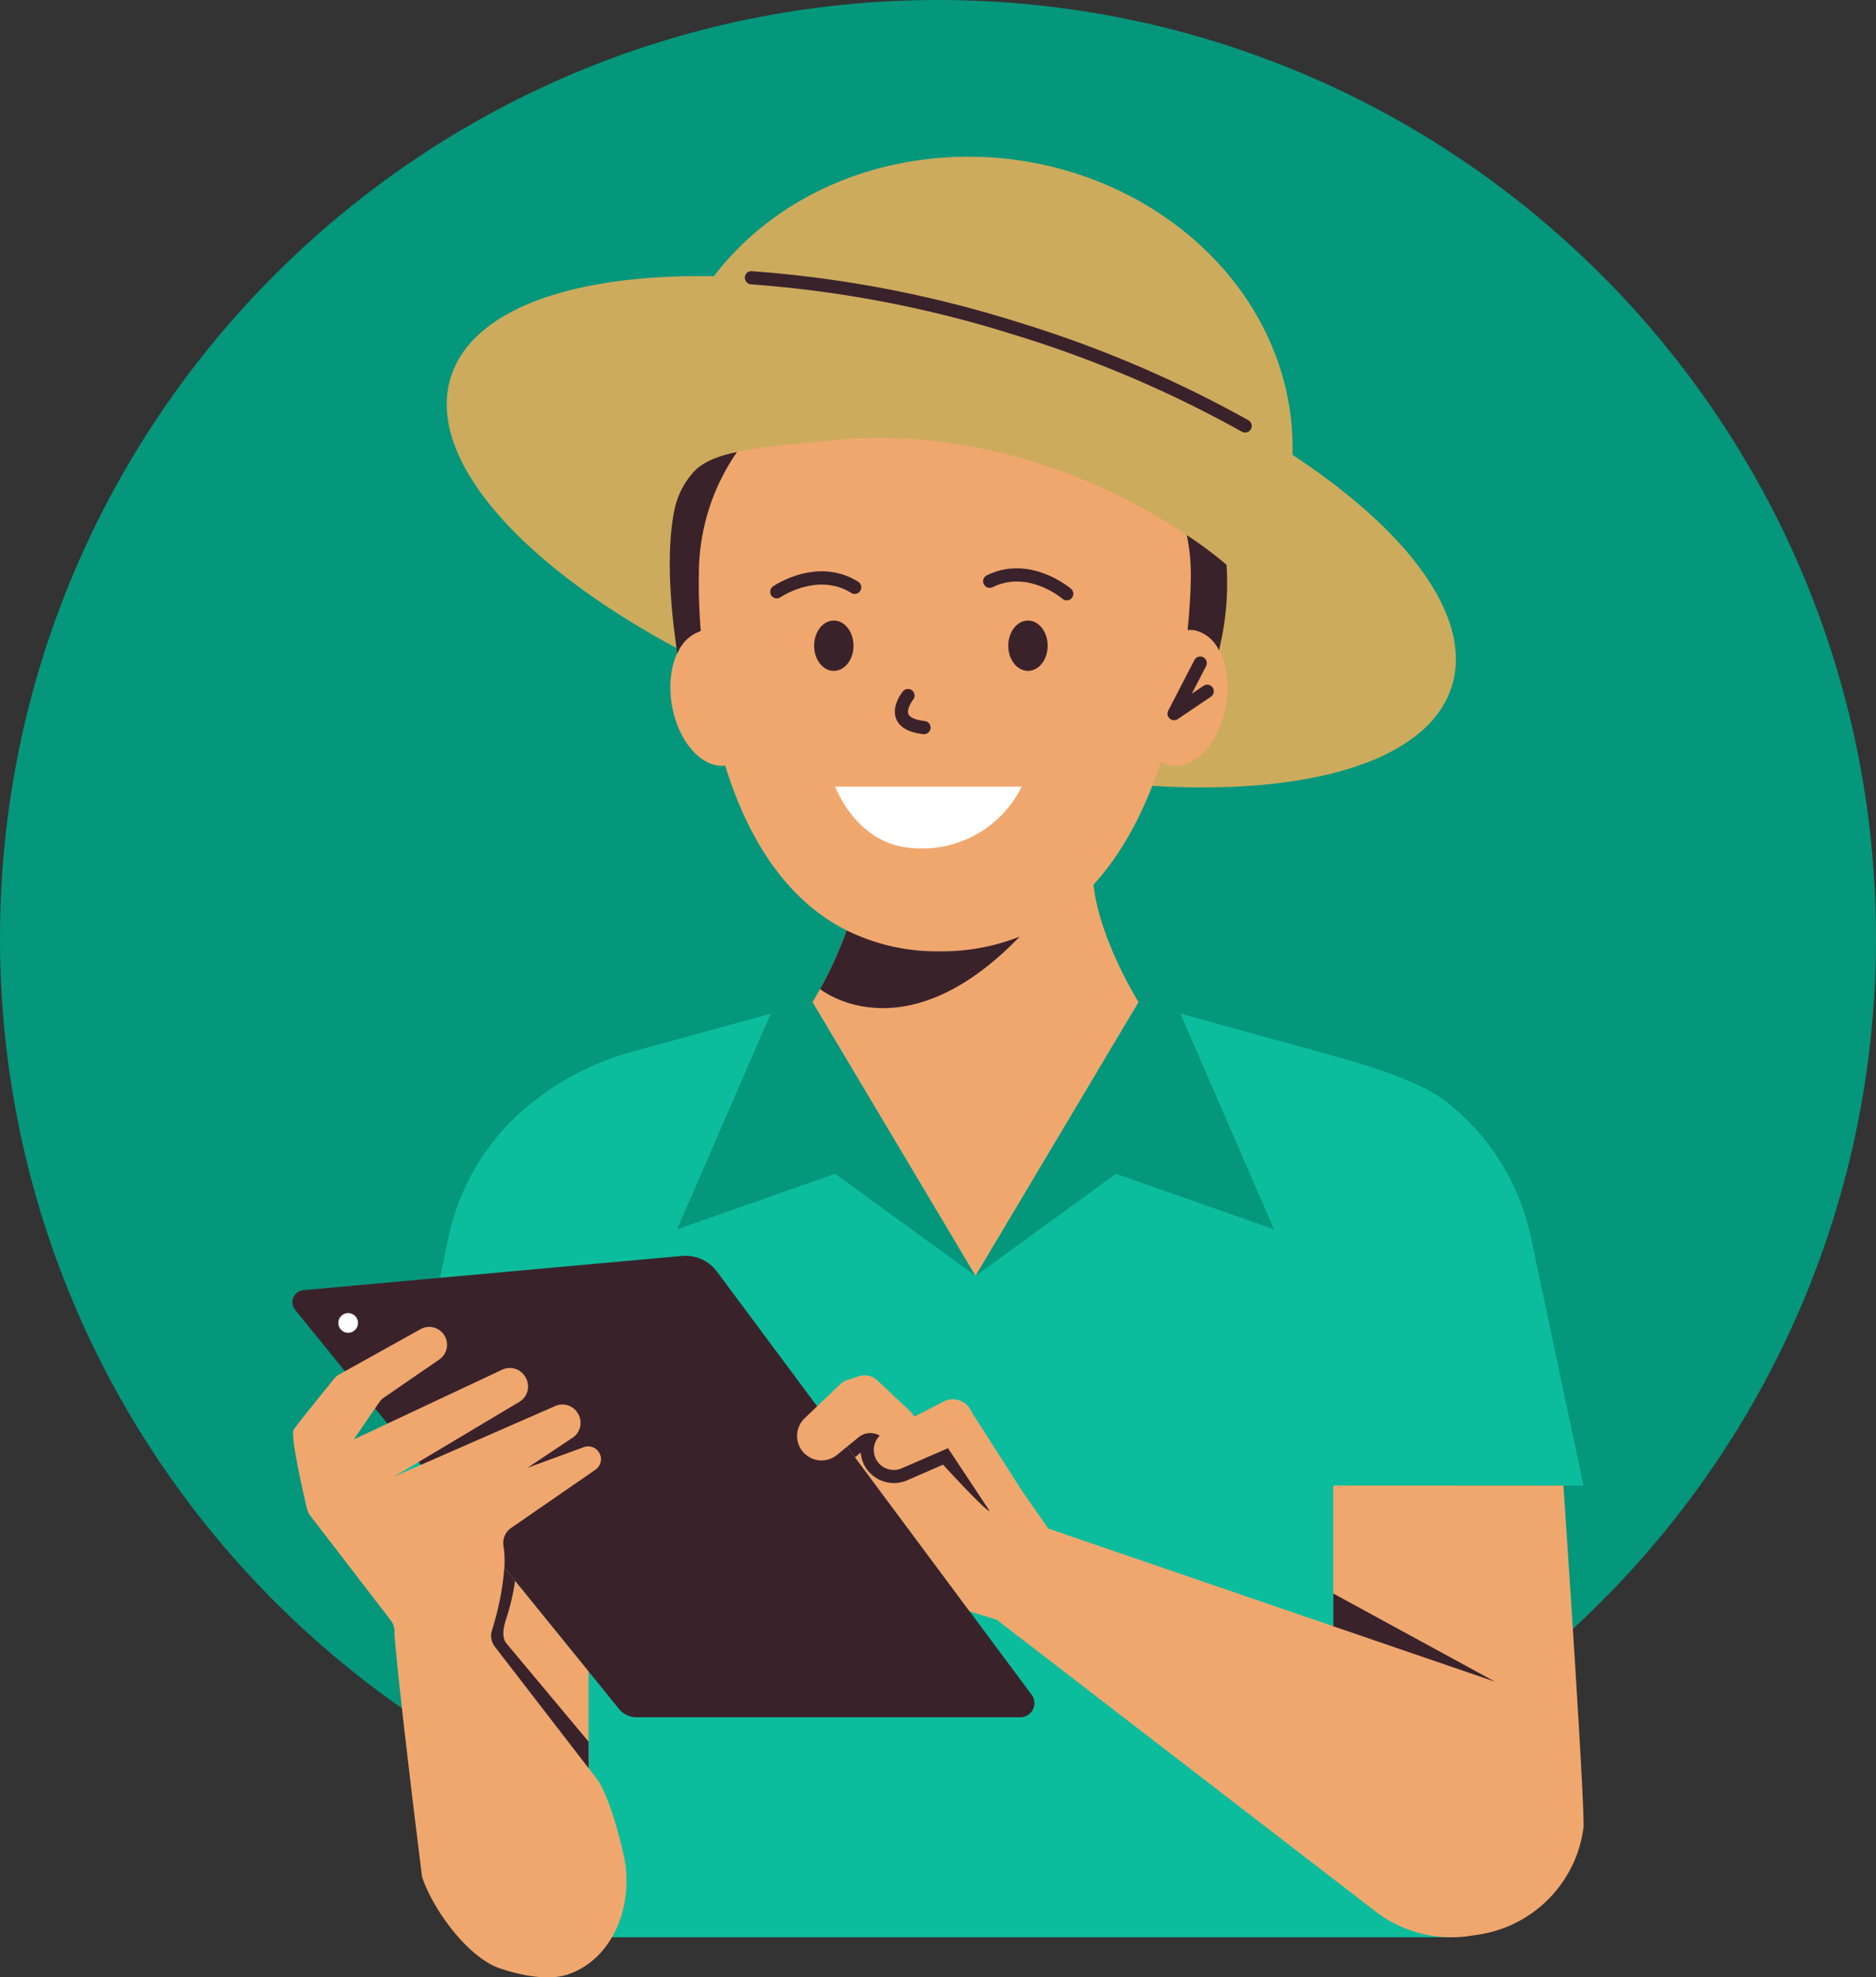 <svg id="Component_333_1" data-name="Component 333 – 1" xmlns="http://www.w3.org/2000/svg" xmlns:xlink="http://www.w3.org/1999/xlink" width="377.563" height="397.869" viewBox="0 0 377.563 397.869">
  <rect x="0" y="0" width="377.563" height="397.869" fill="#333333" stroke="none"/>
  <defs>
    <clipPath id="clip-path">
      <rect id="Rectangle_6530" data-name="Rectangle 6530" width="377.563" height="397.869" fill="#04977c"/>
    </clipPath>
  </defs>
  <g id="Group_44683" data-name="Group 44683" clip-path="url(#clip-path)">
    <path id="Path_18418" data-name="Path 18418" d="M377.563,188.782c0,104.261-84.52,188.782-188.782,188.782S0,293.043,0,188.782,84.52,0,188.782,0,377.563,84.52,377.563,188.782" fill="#04977c"/>
    <path id="Path_18419" data-name="Path 18419" d="M340.119,119.582a51.7,51.7,0,0,0-.44-8.347c-4.208-31.323-35.89-54.33-70.765-51.387-19.152,1.616-35.283,10.723-45.239,23.794-28.087-.516-48.7,6.539-52.968,20.385-6.978,22.658,32.473,54.917,88.115,72.053s106.406,12.659,113.384-10c4.25-13.8-8.723-31.162-32.088-46.5" transform="translate(-79.997 -28.058)" fill="#cdab5d"/>
    <path id="Path_18420" data-name="Path 18420" d="M383.975,135.583a1.3,1.3,0,0,1-.656-.174,235.388,235.388,0,0,0-46.232-19.627,231.862,231.862,0,0,0-52.547-10.019,1.328,1.328,0,0,1-1.242-1.408,1.279,1.279,0,0,1,1.408-1.242,234.488,234.488,0,0,1,53.164,10.134A238.118,238.118,0,0,1,384.631,133.1a1.327,1.327,0,0,1-.656,2.481" transform="translate(-133.383 -48.546)" fill="#3a222b"/>
    <path id="Path_18421" data-name="Path 18421" d="M389.6,478.337,378.9,427.851A46.8,46.8,0,0,0,361.986,401.1c-5.752-4.592-18.258-8.021-25.632-10.052l-36.283-9.992H234.426l-36.283,9.992A55.563,55.563,0,0,0,178.221,401.1,46.793,46.793,0,0,0,161.3,427.851l-10.692,50.487h38.757v90.885H362.813V478.337Z" transform="translate(-70.912 -179.413)" fill="#0cbd9d"/>
    <path id="Path_18422" data-name="Path 18422" d="M257.708,570.354H180.453a4.538,4.538,0,0,1-3.523-1.678l-65.172-80.3a2.433,2.433,0,0,1,1.671-3.956l76.2-6.885a7.867,7.867,0,0,1,7.021,3.14l63.338,85.15a2.836,2.836,0,0,1-2.276,4.529" transform="translate(-52.361 -224.821)" fill="#3a222b"/>
    <path id="Path_18423" data-name="Path 18423" d="M132.628,501.275a1.978,1.978,0,1,1-1.978-1.978,1.978,1.978,0,0,1,1.978,1.978" transform="translate(-60.582 -235.082)" fill="#fff"/>
    <path id="Path_18424" data-name="Path 18424" d="M186.965,608.724a3.632,3.632,0,0,0,.584,3.26l18.861,24.444v-19.45l-16.952-20.888a55.241,55.241,0,0,1-2.493,12.633" transform="translate(-87.954 -280.656)" fill="#f0a76e"/>
    <path id="Path_18425" data-name="Path 18425" d="M111.591,525.224c.753-1.13,6.506-8.227,8.14-10.239a3.543,3.543,0,0,1,1.036-.867l16.313-9.083a3.592,3.592,0,0,1,3.785,6.1l-11.14,7.669a3.572,3.572,0,0,0-.927.929l-5.118,7.471,29.874-14.035a3.593,3.593,0,0,1,4.568,1.338l.083.133a3.593,3.593,0,0,1-1.2,5l-25.2,15.038,32.417-14.195A3.593,3.593,0,0,1,168.8,522l.054.1a3.593,3.593,0,0,1-1.133,4.759l-9.091,6.06,11.336-4.157a2.574,2.574,0,0,1,2.349,4.536l-17,11.74a3.684,3.684,0,0,0-1.5,3.675c.428,2.544.455,7.646-2.324,16.928a3.628,3.628,0,0,0,.584,3.26l20.468,26.527c1.863,2.414,4,8.954,5.467,15.486,2.149,9.6-1.933,20.788-11.246,23.942-5.182,1.755-12.949-1-12.949-1-6.753-1.716-14.281-12.055-16.4-18.693,0,0-4.615-36.706-5.564-48.911a3.592,3.592,0,0,0-.718-2.631l-16.217-21.082a3.554,3.554,0,0,1-.647-1.356c-.733-3.1-3.441-14.814-2.679-15.957" transform="translate(-52.477 -237.57)" fill="#f0a76e"/>
    <path id="Path_18426" data-name="Path 18426" d="M186.965,608.724a3.632,3.632,0,0,0,.584,3.26l18.861,24.444V631.1l-16.484-19.708c-1.05-1.216-.66-3.318-.146-4.841a45.8,45.8,0,0,0,1.841-7.8l-2.163-2.665a55.241,55.241,0,0,1-2.493,12.633" transform="translate(-87.954 -280.656)" fill="#3a222b"/>
    <path id="Path_18427" data-name="Path 18427" d="M360.464,205.241a5.715,5.715,0,0,0-1.395-.066c.673-6.716.644-11.151.644-11.151a40.214,40.214,0,0,0-.836-7.944c-12.484-8.343-38.446-22.068-70.914-19.091-9.012.826-15.18,1.458-19.58,2.387a43.011,43.011,0,0,0-7.681,24.608s-.149,4.532.366,11.373c-4.465,1.2-7.041,7.739-5.792,14.975,1.271,7.359,6.026,12.705,10.713,12.141,4.135,13.356,11.468,26.615,24.449,33.163a79.965,79.965,0,0,1-6.881,14.438l32.823,55.095L349.2,280.074s-7.869-12.495-9.085-23.628c6.375-6.982,10.677-15.9,13.579-24.8a5.821,5.821,0,0,0,2.073.793c4.778.825,9.7-4.593,11-12.1s-1.525-14.265-6.3-15.09" transform="translate(-120.042 -78.427)" fill="#f0a76e"/>
    <path id="Path_18428" data-name="Path 18428" d="M317.561,241.026c0,2.8-1.774,5.065-3.963,5.065s-3.962-2.267-3.962-5.065,1.774-5.065,3.962-5.065,3.963,2.268,3.963,5.065" transform="translate(-145.785 -111.097)" fill="#3a222b"/>
    <path id="Path_18429" data-name="Path 18429" d="M391.4,241.026c0,2.8-1.774,5.065-3.963,5.065s-3.963-2.267-3.963-5.065,1.775-5.065,3.963-5.065,3.963,2.268,3.963,5.065" transform="translate(-180.549 -111.097)" fill="#3a222b"/>
    <path id="Path_18430" data-name="Path 18430" d="M355.186,299.087a22.289,22.289,0,0,1-22.458,12.32c-10.908-.879-15.094-12.32-15.094-12.32Z" transform="translate(-149.551 -140.818)" fill="#fff"/>
    <path id="Path_18431" data-name="Path 18431" d="M445.365,262.435a1.323,1.323,0,0,1-1.176-1.933l5.273-10.195a1.325,1.325,0,0,1,2.353,1.217l-2.884,5.577,2.321-1.57a1.325,1.325,0,1,1,1.484,2.194l-6.629,4.481a1.323,1.323,0,0,1-.742.228" transform="translate(-209.066 -117.515)" fill="#3a222b"/>
    <path id="Path_18432" data-name="Path 18432" d="M346.206,271.077a1.193,1.193,0,0,1-.15-.008c-2.922-.33-4.751-1.354-5.44-3.041-1.036-2.541,1.092-5.258,1.337-5.561a1.325,1.325,0,0,1,2.056,1.672c-.46.57-1.293,2.029-.938,2.892.287.7,1.454,1.2,3.281,1.4a1.325,1.325,0,0,1-.147,2.642" transform="translate(-160.238 -123.348)" fill="#3a222b"/>
    <path id="Path_18433" data-name="Path 18433" d="M294.259,222.682a1.326,1.326,0,0,1-.751-2.418c.365-.249,8.98-6.044,17.137-.922a1.325,1.325,0,1,1-1.409,2.245c-6.7-4.2-14.153.809-14.228.863a1.328,1.328,0,0,1-.749.232" transform="translate(-137.921 -102.28)" fill="#3a222b"/>
    <path id="Path_18434" data-name="Path 18434" d="M390.743,222.554a1.319,1.319,0,0,1-.857-.313c-.282-.239-7-5.812-14.062-2.345a1.325,1.325,0,0,1-1.168-2.379c8.646-4.249,16.611,2.42,16.948,2.707a1.324,1.324,0,0,1-.861,2.33" transform="translate(-176.049 -101.748)" fill="#3a222b"/>
    <path id="Path_18435" data-name="Path 18435" d="M457.4,545.15H411.078v28.3l-57.344-19.647-5.068-7.24-10.183-15.92-.425-.768a4.046,4.046,0,0,0-5.3-1.685l-6.043,3.11a3.679,3.679,0,0,0-.782-1.1l-6.62-6.221a3.745,3.745,0,0,0-3.749-.824l-2.356.786a3.743,3.743,0,0,0-1.406.847l-7.11,6.807a4.924,4.924,0,0,0,6.528,7.365l2.011-1.649,24.65,33.139,5.445,1.672,76.241,58.7a25.079,25.079,0,0,0,19,4.934l1.711-.255a25.081,25.081,0,0,0,20.124-16.963h0a25.007,25.007,0,0,0,1.013-4.406h.006v-.028c.443-3.228-4.025-68.959-4.025-68.959" transform="translate(-142.743 -246.226)" fill="#f0a76e"/>
    <path id="Path_18436" data-name="Path 18436" d="M324.924,548.829a6.6,6.6,0,0,0,1.032,3.088,6.759,6.759,0,0,0,8.11,2.588l7.434-3.231s8.527,9.35,9.384,9.35l-8.4-12.665-9.47,4.115a4.032,4.032,0,0,1-4.261-6.642,3.727,3.727,0,0,0-4.249.315l-2.315,1.9,1.584,2.129Z" transform="translate(-151.693 -256.56)" fill="#3a222b"/>
    <path id="Path_18437" data-name="Path 18437" d="M507.083,612.51l32.551,11.152-32.551-17.745Z" transform="translate(-238.748 -285.282)" fill="#3a222b"/>
    <path id="Path_18438" data-name="Path 18438" d="M276.348,383.373l-18.853,43.4L289.319,415.6l28.253,20.55L284.749,381.06Z" transform="translate(-121.235 -179.413)" fill="#04977c"/>
    <path id="Path_18439" data-name="Path 18439" d="M412.248,383.373l18.854,43.4L399.277,415.6l-28.253,20.55,32.822-55.095Z" transform="translate(-174.688 -179.413)" fill="#04977c"/>
    <path id="Path_18440" data-name="Path 18440" d="M255.7,183.429c-1.264,6.08-1.482,15.243.551,29.049a7.732,7.732,0,0,1,4.714-4.548c-.52-6.867-.372-11.43-.372-11.43a43.012,43.012,0,0,1,7.653-24.566l-.094-.015c-3.952.845-6.47,1.936-8.287,3.645a16.192,16.192,0,0,0-4.166,7.864" transform="translate(-119.938 -80.944)" fill="#3a222b"/>
    <path id="Path_18441" data-name="Path 18441" d="M451.376,203.462a39.446,39.446,0,0,1,.814,7.93s.025,4.464-.651,11.2a5.709,5.709,0,0,1,1.4.02,7.165,7.165,0,0,1,4.9,4.044,55.691,55.691,0,0,0,1.529-17.231,83.5,83.5,0,0,0-8-5.96" transform="translate(-212.52 -95.795)" fill="#3a222b"/>
    <path id="Path_18442" data-name="Path 18442" d="M317.243,353.776a78.784,78.784,0,0,1-5.353,11.8v0s16.809,13.661,40.179-10.545a42.724,42.724,0,0,1-16.057,2.955,41.046,41.046,0,0,1-18.769-4.215" transform="translate(-146.846 -166.567)" fill="#3a222b"/>
  </g>
</svg>
